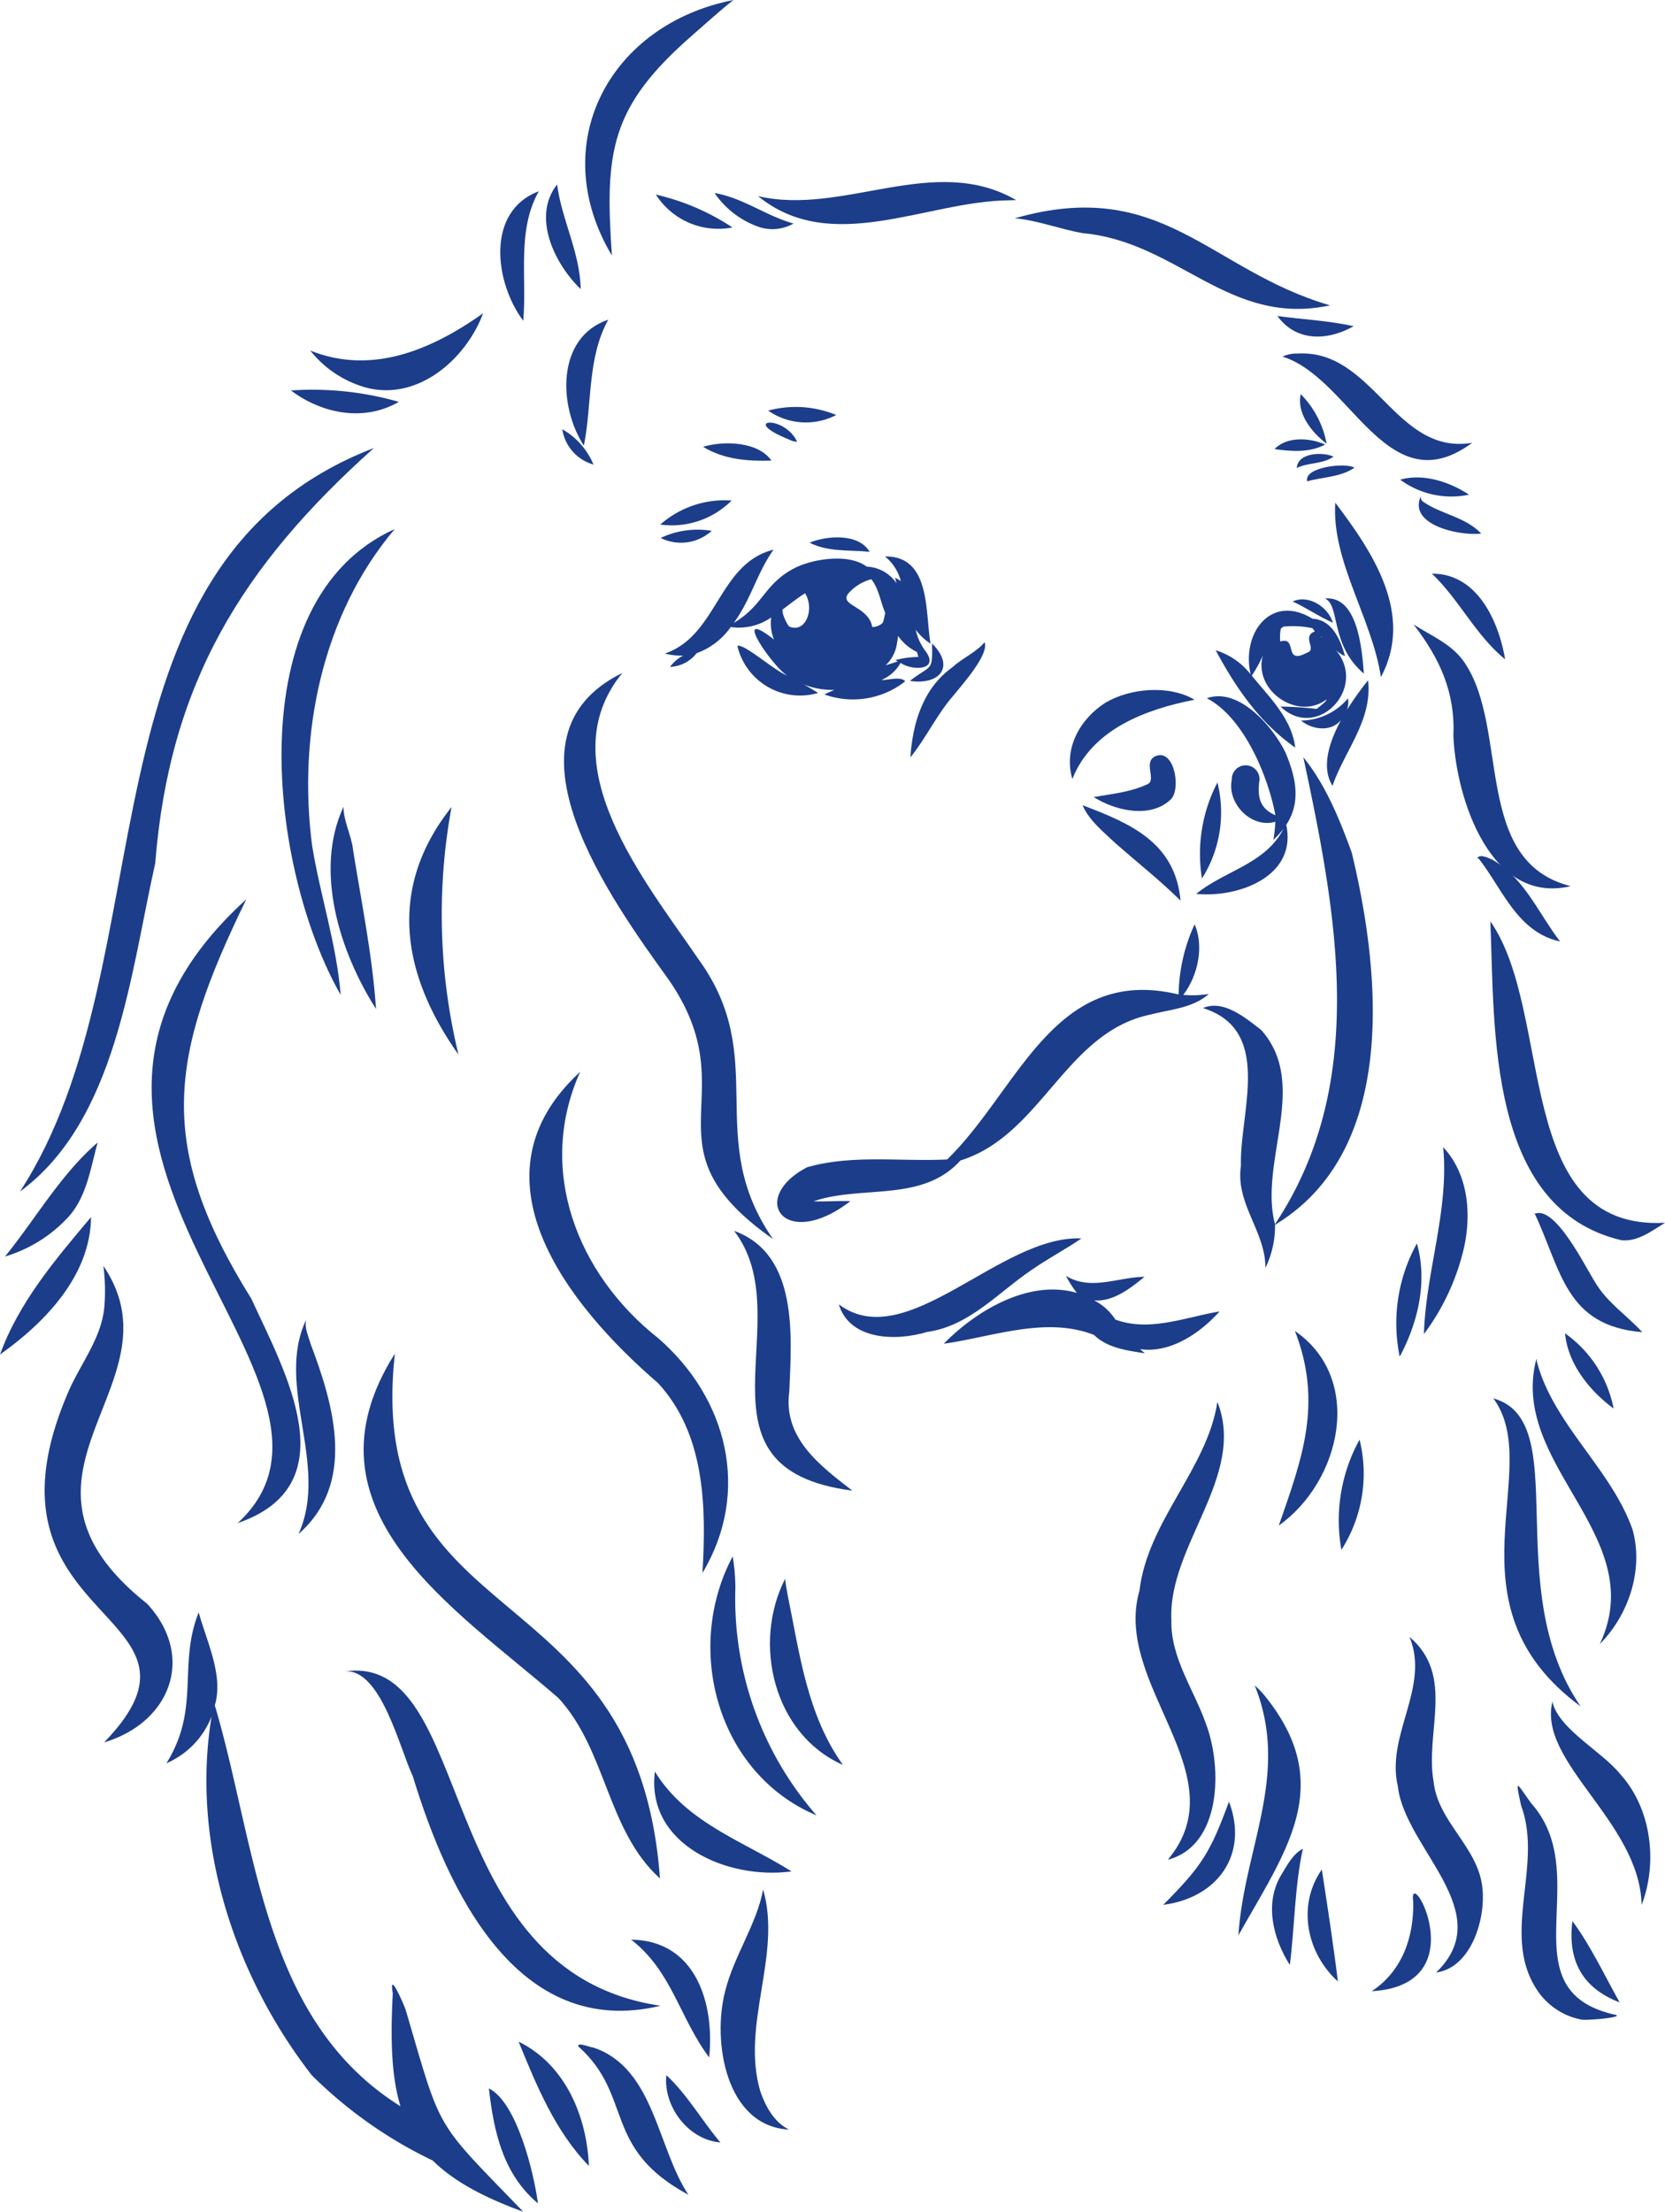 <svg xmlns="http://www.w3.org/2000/svg" xmlns:xlink="http://www.w3.org/1999/xlink" width="213.335" height="283.267" viewBox="0 0 213.335 283.267">
  <defs>
    <clipPath id="clip-path">
      <rect id="長方形_1" data-name="長方形 1" width="213.335" height="283.267" transform="translate(0 0)" fill="#1c3d8a"/>
    </clipPath>
  </defs>
  <g id="illust_luke" transform="translate(0 0.004)">
    <g id="グループ_1" data-name="グループ 1" transform="translate(0 -0.004)" clip-path="url(#clip-path)">
      <path id="パス_1" data-name="パス 1" d="M1394.7,961.491c-2.155,1.038-4.632,1.277-6.958,1.676,2.74,1.748,7.255,2.8,9.86.32,1.333-1.2.559-6.318-1.754-5.625-1.942.645-.02,3.008-1.147,3.629" transform="translate(-1247.611 -861.083)" fill="#1c3d8a"/>
      <path id="パス_2" data-name="パス 2" d="M1362.128,876.785c-3.275,2.095-5.391,5.879-4.237,9.774,2.51-6.378,9.406-8.936,15.66-10.154-3.258-1.917-8.22-1.506-11.423.38" transform="translate(-1220.491 -786.784)" fill="#1c3d8a"/>
      <path id="パス_3" data-name="パス 3" d="M1377.927,1026.287c2.774,2.428,5.646,4.7,8.28,7.293-.676-7.434-6.419-9.892-12.558-12.217.851,1.981,2.73,3.452,4.278,4.924" transform="translate(-1234.944 -918.23)" fill="#1c3d8a"/>
      <path id="パス_4" data-name="パス 4" d="M1525.008,992.51a19.8,19.8,0,0,0-1.983,12.3,15.864,15.864,0,0,0,1.983-12.3" transform="translate(-1369.019 -892.29)" fill="#1c3d8a"/>
      <path id="パス_5" data-name="パス 5" d="M1529.42,890.335c-1.611-3.331-6.005-8.42-10.083-6.965,4.816,2.5,7.9,10.164,8.785,14.986-1.857-.808-2.391-2.143-2.035-4.553a1.778,1.778,0,1,0-3.553.018c-.622,3.024,2.517,6.27,5.582,5.367a19.7,19.7,0,0,1-.248,2.317,10.773,10.773,0,0,0,1.29-1.421c-2.278,4.517-7.582,5.383-11.172,8.346,5.445.521,12.934-2.258,11.526-8.839,1.823-2.8,1.365-5.784-.093-9.257" transform="translate(-1364.707 -793.941)" fill="#1c3d8a"/>
      <path id="パス_6" data-name="パス 6" d="M1533.757,1260.692l-.007.005.017,0-.01,0" transform="translate(-1378.878 -1133.392)" fill="#1c3d8a"/>
      <path id="パス_7" data-name="パス 7" d="M1089.062,1574.736c2.062-1.444,4.3-2.6,6.379-4.03-10.444-.455-22.419,14.962-31.094,8.446,1.4,4.625,7.375,4.736,11.3,3.539,5.408-.741,9.1-5.042,13.413-7.955" transform="translate(-956.874 -1412.093)" fill="#1c3d8a"/>
      <path id="パス_8" data-name="パス 8" d="M1352.555,1618.362h0" transform="translate(-1215.98 -1454.946)" fill="#1c3d8a"/>
      <path id="パス_9" data-name="パス 9" d="M1526.319,1278.639l.016-.006h-.007l-.009.007" transform="translate(-1372.198 -1149.521)" fill="#1c3d8a"/>
      <path id="パス_10" data-name="パス 10" d="M1545.535,972.694c-1.56-4.259-3.333-8.67-6.2-12.205,4.247,19.906,8.459,41.649-3.634,59.806-2.09-8.031,4.449-17.925-1.777-24.887-1.994-1.531-4.82-3.935-7.448-2.793,9.075,2.842,4.661,13.385,4.866,20.2-.732,4.841,3.137,8.371,3.138,13.063a12.142,12.142,0,0,0,1.227-5.508c15.745-9.5,13.581-32.148,9.827-47.678" transform="translate(-1372.34 -863.502)" fill="#1c3d8a"/>
      <path id="パス_11" data-name="パス 11" d="M1556.577,786.25a12.143,12.143,0,0,1-1.091.888,45.513,45.513,0,0,0-4.611-.3c4.673,4.494,11.25-2.415,7.061-7.264a3.76,3.76,0,0,0,1.2.8c-.57-2.084-1.65-4.654-4.176-4.791h0c-5.321-3.256-9.124,1.868-7.912,7.13a9.024,9.024,0,0,0-4.478-3.081c2.621,4.856,5.594,9.225,10.189,12.462-.457-3.738-3.3-6.424-5.569-9.219a15.372,15.372,0,0,0,1.434-2.618c-1.3,4.507,4.483,8.48,8.154,5.656a1.053,1.053,0,0,1-.2.345m-2.252-6.347c-3.187,1.716-1.175-2.131-3.484-1.4a5.46,5.46,0,0,1,.078-1.656q.166-.135.348-.259a12.413,12.413,0,0,1,3.684.2,3.705,3.705,0,0,1,.32.422c-1.729.653.289,2.279-.946,2.7m1.746-2.014c.018-.022.034-.045.049-.067q.03.09.052.182c-.033-.039-.067-.077-.1-.115" transform="translate(-1386.803 -696.343)" fill="#1c3d8a"/>
      <path id="パス_12" data-name="パス 12" d="M1640.256,760.5c1.779.816,3.361,1.929,5.161,2.725-.6-2.018-3.123-3.666-5.161-2.725" transform="translate(-1474.63 -683.462)" fill="#1c3d8a"/>
      <path id="パス_13" data-name="パス 13" d="M863.238,715.554c-.592-.384-1.2-.736-1.817-1.078a10.147,10.147,0,0,0,3.935.693,13.322,13.322,0,0,0-1.3.584,10.826,10.826,0,0,0,10.356-1.687c-.6-.677-2.222-.127-3.064-.161a5.076,5.076,0,0,0,2.469-2.2c1.507,1.051,5.061.981,3.171-1.539a6.808,6.808,0,0,1-1.231-2.714,7.055,7.055,0,0,0,1.9,1.789c-.712-4.03.058-11.25-5.839-11.166a6,6,0,0,1,2.035,3.177,3.182,3.182,0,0,0-.761-.447c.072.238.143.478.215.719a4.889,4.889,0,0,0-3.835-2.146c-2.328-1.762-7.067-.979-9.379.264-3.758,1.99-3.909,4.76-7.649,6.941,2.193-2.965,3.009-6.492,5.1-9.374-7.085,1.748-7.155,11.008-13.927,13.3a8.007,8.007,0,0,0,2.336.263,5.1,5.1,0,0,0-1.678,1.448,4.536,4.536,0,0,0,3.408-1.753,9.113,9.113,0,0,0,4.371-3.352,7.24,7.24,0,0,0,5.182-1.227,5.6,5.6,0,0,0,.357,2.828c-5.774-4.545.091,3.806,1.732,4.621-1.5-.487-5.569-4.151-6.421-3.807a8.25,8.25,0,0,0,10.341,6.029m10.12-6.43a6.883,6.883,0,0,0,.121-.882,6.331,6.331,0,0,0,2.432,2.067c.064.207.116.421.171.635a11.8,11.8,0,0,0-2.935.4c.1.059.2.116.3.171-.514.173-1.027.338-1.547.492a4.776,4.776,0,0,0,1.458-2.887m-6.286-6.257a5.9,5.9,0,0,1,2.992-1.874c.977,1.243,1.164,2.878,1.775,4.3a10.419,10.419,0,0,1-.293,1.254,1.868,1.868,0,0,1-1.372.558c-.456-2.659-4.207-2.709-3.1-4.239m-8.361,2.47c-.008-.142-.025-.294-.042-.451.933-.69,1.892-1.467,2.905-2.094,1.291,2.132-.024,5.217-2.08,4.23a5.714,5.714,0,0,1-.783-1.686" transform="translate(-758.426 -626.806)" fill="#1c3d8a"/>
      <path id="パス_14" data-name="パス 14" d="M1034.947,683.448c-1.366-2.393-5.448-2.091-7.691-1.173,2.409,1.234,5.109.9,7.691,1.173" transform="translate(-923.528 -612.772)" fill="#1c3d8a"/>
      <path id="パス_15" data-name="パス 15" d="M993.946,233.251c.338-.011.674-.014,1.007-.031-10.521-6.08-22.125,2.048-33.075-.509,9.393,7.672,21.5.66,32.069.54" transform="translate(-864.751 -207.591)" fill="#1c3d8a"/>
      <path id="パス_16" data-name="パス 16" d="M912.726,249.28a5.514,5.514,0,0,0,4.134-.534c-3.518-.975-6.462-3.287-10.115-3.909a11.39,11.39,0,0,0,5.981,4.442" transform="translate(-815.186 -220.115)" fill="#1c3d8a"/>
      <path id="パス_17" data-name="パス 17" d="M832.221,246.8a9.507,9.507,0,0,0,9.813,4.209,29.682,29.682,0,0,0-9.812-4.209" transform="translate(-748.187 -221.876)" fill="#1c3d8a"/>
      <path id="パス_18" data-name="パス 18" d="M1296.363,266.564c12.225,1.1,18.713,12.041,31.69,9.247-15.478-4.505-21.469-16.568-40.392-11.151,2.935.258,5.785,1.4,8.7,1.9" transform="translate(-1157.638 -236.702)" fill="#1c3d8a"/>
      <path id="パス_19" data-name="パス 19" d="M1620.888,400.8c2.421,3.319,6.409,3.2,9.767,1.309-3.171-.72-6.641-.877-9.767-1.309" transform="translate(-1457.217 -360.326)" fill="#1c3d8a"/>
      <path id="パス_20" data-name="パス 20" d="M1160.558,817.794c-3.75,2.69-5.076,7.115-5.37,11.535,2.029-2.5,3.39-5.508,5.541-7.95,1.062-1.341,4.56-5.2,3.97-6.8-1.1,1.312-2.871,2.039-4.14,3.218" transform="translate(-1038.542 -732.323)" fill="#1c3d8a"/>
      <path id="パス_21" data-name="パス 21" d="M1249.329,814.351l0,0c0,.007,0,.016.005.023l.005-.006-.006-.015" transform="translate(-1123.172 -732.119)" fill="#1c3d8a"/>
      <path id="パス_22" data-name="パス 22" d="M1154.595,820.992c3.778.569,5.857-1.8,2.836-4.792.094,3.733-.111,2.647-2.836,4.792" transform="translate(-1038.009 -733.783)" fill="#1c3d8a"/>
      <path id="パス_23" data-name="パス 23" d="M1686.052,768.6c-.232-3.11-.793-10.048-5-9.612,1.971.75.634,5.926,5,9.612" transform="translate(-1511.302 -682.327)" fill="#1c3d8a"/>
      <path id="パス_24" data-name="パス 24" d="M1629.335,448.292a4.19,4.19,0,0,0-1.917.388c8.773,2.75,13.431,19.1,24.306,11.036-9.864,1.69-12.641-12.018-22.389-11.424" transform="translate(-1463.088 -403.008)" fill="#1c3d8a"/>
      <path id="パス_25" data-name="パス 25" d="M1785.586,607.783c-2.5-1.662-5.906-2.759-8.813-1.922a11.022,11.022,0,0,0,8.813,1.922" transform="translate(-1597.362 -544.424)" fill="#1c3d8a"/>
      <path id="パス_26" data-name="パス 26" d="M1800.717,629.945a.783.783,0,0,1-.161-.6c-1.671,3.711,5.019,5.115,7.73,4.783-2.075-2.19-5.275-2.483-7.569-4.178" transform="translate(-1618.505 -565.792)" fill="#1c3d8a"/>
      <path id="パス_27" data-name="パス 27" d="M1816.881,727.582a.012.012,0,0,1,0,0h0c3.443,3.233,5.61,7.9,9.386,10.967-.842-4.948-3.6-11.013-9.385-10.962" transform="translate(-1633.419 -654.109)" fill="#1c3d8a"/>
      <path id="パス_28" data-name="パス 28" d="M1654.922,876.418c1.511-4.449,5.14-8.4,4.553-13.513a38.746,38.746,0,0,0-2.7,3.79,3.217,3.217,0,0,0,.137-1.483,7.99,7.99,0,0,1-6.025,2.848c1.457,1.2,3.858,1.5,5.142-.087-1.573,2.885-2.569,6.109-1.107,8.445" transform="translate(-1484.187 -775.772)" fill="#1c3d8a"/>
      <path id="パス_29" data-name="パス 29" d="M1800.338,797.063c-1.578-2.43-4.287-3.494-6.6-4.985,3.371,4.392,5.355,8.674,5.1,14.341.366,8.056,4.8,21.62,15.035,19.172-12.561-3.124-7.86-20.027-13.541-28.528" transform="translate(-1612.616 -712.097)" fill="#1c3d8a"/>
      <path id="パス_30" data-name="パス 30" d="M1876.035,1086.37c-.519-.195-1.513-.743-1.879-.108a.255.255,0,0,1,.185-.026c3.082,3.895,4.951,9.456,10.465,10.656-2.763-3.581-4.641-8.26-8.771-10.522" transform="translate(-1684.911 -976.308)" fill="#1c3d8a"/>
      <path id="パス_31" data-name="パス 31" d="M1699.9,659.983c4.3-8.042-1.078-16.054-5.849-22.338-.486,7.5,4.72,14.812,5.849,22.338" transform="translate(-1522.964 -573.258)" fill="#1c3d8a"/>
      <path id="パス_32" data-name="パス 32" d="M1653.05,506.2a12.184,12.184,0,0,0-3.31-6.341s.009-.011,0-.013c-.561,2.472,1.432,4.937,3.308,6.354" transform="translate(-1483.072 -449.373)" fill="#1c3d8a"/>
      <path id="パス_33" data-name="パス 33" d="M1445.03,1836.816c6.906-1.788,6.982-11.83,4.911-17.333-1.547-4.455-4.575-8.494-4.458-13.395-.422-9.525,9.641-18.443,5.9-27.906-1.3,8.568-8.918,15.23-9.979,24.147-3.511,12.076,12.761,23.582,3.631,34.487" transform="translate(-1295.399 -1598.629)" fill="#1c3d8a"/>
      <path id="パス_34" data-name="パス 34" d="M1559.464,2285.178h0v0h0" transform="translate(-1401.996 -2054.429)" fill="#1c3d8a"/>
      <path id="パス_35" data-name="パス 35" d="M1475.979,2298.42c6.947-.9,11-6.435,8.43-13.223-2.392,6.525-3.49,8.266-8.43,13.223" transform="translate(-1326.941 -2054.447)" fill="#1c3d8a"/>
      <path id="パス_36" data-name="パス 36" d="M1574.558,2138.8a12.615,12.615,0,0,0-1-.98c4.58,11.35-1.377,20.858-2.087,32,6.118-10.925,12.751-19.46,3.086-31.023" transform="translate(-1412.791 -1921.948)" fill="#1c3d8a"/>
      <path id="パス_37" data-name="パス 37" d="M1653.19,2345.053v0l.005,0h0" transform="translate(-1486.258 -2108.258)" fill="#1c3d8a"/>
      <path id="パス_38" data-name="パス 38" d="M1615.332,2348.3c-2.291,3.667-1.15,8.218,1.027,11.657.624-4.935.606-9.979,1.666-14.875-1.2.578-2,2.063-2.693,3.218" transform="translate(-1451.093 -2108.286)" fill="#1c3d8a"/>
      <path id="パス_39" data-name="パス 39" d="M1661.076,2371.256c-3.2,4.593-1.974,10.68,2.058,14.344-.585-4.781-1.326-9.579-2.058-14.344" transform="translate(-1491.712 -2131.816)" fill="#1c3d8a"/>
      <path id="パス_40" data-name="パス 40" d="M1624.727,1688.232c3.578,9.251.936,16.309-2.073,24.916,7.952-5.639,10.986-18.757,2.073-24.916" transform="translate(-1458.805 -1517.761)" fill="#1c3d8a"/>
      <path id="パス_41" data-name="パス 41" d="M1699.411,1840.128a18.137,18.137,0,0,0,2.327-14.122,21.423,21.423,0,0,0-2.327,14.122" transform="translate(-1527.539 -1641.623)" fill="#1c3d8a"/>
      <path id="パス_42" data-name="パス 42" d="M1775.863,2094.791c-1.1-6.425,2.77-13.541-3.076-18.512,2.662,6.478-3.068,12.543-1.494,19.154.9,7.968,12.926,16.1,4.9,23.83,4.523-.622,6.393-6.937,5.923-10.9-.547-5.178-5.71-8.383-6.248-13.577" transform="translate(-1592.185 -1866.625)" fill="#1c3d8a"/>
      <path id="パス_43" data-name="パス 43" d="M1745.943,2402.79c.1,4.545-1.436,8.872-5.312,11.443,13.617-.8,4.588-16.74,5.312-11.443" transform="translate(-1564.869 -2159.199)" fill="#1c3d8a"/>
      <path id="パス_44" data-name="パス 44" d="M1938.1,2294.565c-13.756-3.239-2.347-17.758-10.516-26.989-1.9-2.57-2.16-3.554-1.341.242,2.885,7.75-2.714,16.627,2.117,23.724a8.8,8.8,0,0,0,5.56,3.676c.681.169,6.12-.327,4.18-.654" transform="translate(-1731.346 -2036.561)" fill="#1c3d8a"/>
      <path id="パス_45" data-name="パス 45" d="M1994.17,2436.651c-.632,5.023,1.246,8.578,6.053,10.42-1.958-3.483-3.678-7.207-6.053-10.42" transform="translate(-1792.7 -2190.608)" fill="#1c3d8a"/>
      <path id="パス_46" data-name="パス 46" d="M1905.286,1812.451c-10.465-15.291-.764-36.708-11.271-39.473.011-.008.012-.04.032-.056,6.855,9.055-6.607,26.38,11.239,39.529" transform="translate(-1702.765 -1593.899)" fill="#1c3d8a"/>
      <path id="パス_47" data-name="パス 47" d="M1968.208,2157.842c-.018-.091,0-.181-.016-.267-2.019,7.815,11.175,15.462,11.413,26.117,2.079-5.418,1.259-12.3-2.691-16.694-2.412-3-7.689-5.641-8.706-9.156" transform="translate(-1769.263 -1939.712)" fill="#1c3d8a"/>
      <path id="パス_48" data-name="パス 48" d="M1811.919,1468.054c1.005-4.413.571-9.531-2.647-12.961.773,8.079-2.218,15.906-2.469,23.937a29.572,29.572,0,0,0,5.116-10.976" transform="translate(-1624.359 -1308.163)" fill="#1c3d8a"/>
      <path id="パス_49" data-name="パス 49" d="M1772.247,1591.756c2.335-4.354,3.6-9.612,2.2-14.5a21.15,21.15,0,0,0-2.2,14.5" transform="translate(-1592.904 -1417.994)" fill="#1c3d8a"/>
      <path id="パス_50" data-name="パス 50" d="M1907.95,1209.5c2.087.206,3.886-1.2,5.575-2.238-19.61,1.06-14.162-26.864-22.375-38.607.565,13.714-.447,36.8,16.8,40.846" transform="translate(-1700.19 -1050.651)" fill="#1c3d8a"/>
      <path id="パス_51" data-name="パス 51" d="M1954.343,1547.456c-1.323-2.074-5.239-10.127-7.856-8.753.006-.044.006-.117.076-.118,3.453,7.333,3.936,14.41,13.8,15.229-1.946-2.135-4.513-3.8-6.017-6.357" transform="translate(-1749.939 -1383.19)" fill="#1c3d8a"/>
      <path id="パス_52" data-name="パス 52" d="M1992.123,1700.829h0a15.4,15.4,0,0,0-6.223-9.629c.365,3.911,3.133,7.353,6.222,9.629" transform="translate(-1785.373 -1520.429)" fill="#1c3d8a"/>
      <path id="パス_53" data-name="パス 53" d="M1957.653,1745.957c-2.789-7.816-10.256-13.522-12.288-21.647.04-.013.073.011.107.027a.148.148,0,0,0-.132-.11c-3.5,13.586,14.678,22.645,8.137,36.465,3.714-3.728,5.664-9.584,4.176-14.735" transform="translate(-1748.5 -1550.121)" fill="#1c3d8a"/>
      <path id="パス_54" data-name="パス 54" d="M742.442,926.141c-9.063-13.028-.232-23.081-9.593-35.9-6.775-9.931-19.231-25-9.72-36.612-16.676,8.159-1.274,29.264,5.99,39.349,10.252,14.946-3.813,21.128,13.322,33.161" transform="translate(-643.39 -767.435)" fill="#1c3d8a"/>
      <path id="パス_55" data-name="パス 55" d="M938.573,1581.869c.291-7.149,1.194-17.61-7.074-20.6,8.715,11.314-6.623,30.475,15.155,33.272-4.164-3.2-8.9-6.761-8.082-12.677" transform="translate(-837.44 -1403.622)" fill="#1c3d8a"/>
      <path id="パス_56" data-name="パス 56" d="M688.216,1393.577c-10.38-8.228-15.578-21.589-9.95-34.079-14.629,13.426-1.625,29.867,10,39.888,6.035,6.567,6.167,15.913,5.669,24.3,6.23-10.4,3.218-22.389-5.715-30.112" transform="translate(-603.929 -1222.221)" fill="#1c3d8a"/>
      <path id="パス_57" data-name="パス 57" d="M904.6,1978.325a24.369,24.369,0,0,0-.347-4.126c-6.285,11.8-1.965,27.815,10.745,33.162a42.171,42.171,0,0,1-10.4-29.036" transform="translate(-810.377 -1774.852)" fill="#1c3d8a"/>
      <path id="パス_58" data-name="パス 58" d="M979.308,2004.8c-.133-.761-.289-1.512-.356-2.283-4.227,8.268-1.487,19.924,7.4,23.846-4.559-6.381-5.514-14.067-7.04-21.563" transform="translate(-878.351 -1800.315)" fill="#1c3d8a"/>
      <path id="パス_59" data-name="パス 59" d="M756.347,4.432C758.064,2.943,759.734,1.4,761.523,0,745.715,3.089,737.4,18.39,745.951,32.722c-.928-13.364-.208-19.075,10.4-28.29" transform="translate(-667.55 0.004)" fill="#1c3d8a"/>
      <path id="パス_60" data-name="パス 60" d="M694.265,234c-3.27,4.118-.329,10.188,3.016,13.388-.062-4.636-2.443-8.9-3.016-13.388" transform="translate(-622.882 -210.369)" fill="#1c3d8a"/>
      <path id="パス_61" data-name="パス 61" d="M639.736,242.612c-6.838,2.565-5.653,11.715-1.994,16.589.489-5.488-.853-11.565,1.994-16.589" transform="translate(-570.698 -218.114)" fill="#1c3d8a"/>
      <path id="パス_62" data-name="パス 62" d="M400.918,406.874c6.608,1.7,12.736-3.648,14.937-9.535-6.54,4.644-14.223,7.962-22.147,4.775a13.839,13.839,0,0,0,7.21,4.76" transform="translate(-353.953 -357.217)" fill="#1c3d8a"/>
      <path id="パス_63" data-name="パス 63" d="M383.007,495.97a40.3,40.3,0,0,0-13.826-1.46c3.974,2.994,9.377,4.045,13.826,1.46" transform="translate(-331.903 -444.502)" fill="#1c3d8a"/>
      <path id="パス_64" data-name="パス 64" d="M361.135,711.609c-1.847-14.135,1.226-29.517,10.584-40.564-20.2,9.111-16.106,43.59-6.926,59.667-.531-6.523-2.6-12.624-3.657-19.1" transform="translate(-321.142 -603.285)" fill="#1c3d8a"/>
      <path id="パス_65" data-name="パス 65" d="M422.364,1028.78c-.167-1.726-1.27-3.809-1.223-5.548-3.8,8.14-.5,18.61,4.162,25.9-.461-6.829-1.862-13.59-2.939-20.35" transform="translate(-377.123 -919.91)" fill="#1c3d8a"/>
      <path id="パス_66" data-name="パス 66" d="M524.714,1023.629c-8.179,10.306-6.463,21.339.888,31.707a76.134,76.134,0,0,1-.888-31.707" transform="translate(-466.858 -920.267)" fill="#1c3d8a"/>
      <path id="パス_67" data-name="パス 67" d="M42.635,621.43c1.812-22.982,11.114-38.07,28.022-53.192-38.964,15-26.023,65.6-45.355,95.237,12.374-9.077,14.174-28.024,17.333-42.046" transform="translate(-22.747 -510.859)" fill="#1c3d8a"/>
      <path id="パス_68" data-name="パス 68" d="M140.738,1186.75c.009-.039.016-.079.023-.118-.011.059-.014.075-.023.118" transform="translate(-126.527 -1066.81)" fill="#1c3d8a"/>
      <path id="パス_69" data-name="パス 69" d="M196.815,1094.467l.008-.044c-.012.05-.02.1-.029.151q.01-.053.021-.107" transform="translate(-176.923 -983.912)" fill="#1c3d8a"/>
      <path id="パス_70" data-name="パス 70" d="M14.694,1458.437c2.189-2.636,2.626-6.108,3.521-9.266-4.687,4.007-7.961,9.791-11.876,14.6a17.95,17.95,0,0,0,8.355-5.33" transform="translate(-5.699 -1302.839)" fill="#1c3d8a"/>
      <path id="パス_71" data-name="パス 71" d="M0,1561.367c5.751-4.074,11.6-10.116,11.662-17.6-4.53,5.378-9.235,10.889-11.662,17.6" transform="translate(0 -1387.881)" fill="#1c3d8a"/>
      <path id="パス_72" data-name="パス 72" d="M205.208,1191.8c-12.307-19.7-10.525-30.969-.657-51.192-34.831,31.661,18.413,61.943-1.108,79.9,14.23-4.888,6.089-19.309,1.765-28.7" transform="translate(-172.988 -1025.434)" fill="#1c3d8a"/>
      <path id="パス_73" data-name="パス 73" d="M377.544,1677.12c-.274-.984-.81-2.037-.57-3.07-4.018,8.481,3.03,18.577-.972,27.431,7.4-6.477,4.575-16.38,1.542-24.361" transform="translate(-337.752 -1505.011)" fill="#1c3d8a"/>
      <path id="パス_74" data-name="パス 74" d="M723.955,405.456c-6.673,2.243-6.419,11.062-3.13,16.14,1.078-5.347.4-11.219,3.13-16.14" transform="translate(-646.016 -364.514)" fill="#1c3d8a"/>
      <path id="パス_75" data-name="パス 75" d="M717.49,548.958a9.331,9.331,0,0,0-3.993-4.523,5.562,5.562,0,0,0,3.993,4.523" transform="translate(-641.451 -489.46)" fill="#1c3d8a"/>
      <path id="パス_76" data-name="パス 76" d="M69.808,1648.983c-20.965-16.635,4.691-28.025-5.617-43.276a25.073,25.073,0,0,1,.136,5.049c-.29,4.053-2.955,7.3-4.551,10.9-13.228,30.3,21.018,27.993,4.511,45.072,8.451-2.521,11.769-10.943,5.521-17.742" transform="translate(-50.942 -1443.569)" fill="#1c3d8a"/>
      <path id="パス_77" data-name="パス 77" d="M240.17,2093.925c-.317,5.951-.18,10.644.981,14.487-17.762-11.084-18.426-33.361-23.788-51.347,1.13-3.764-.963-7.994-2.067-11.9-2.687,6.769.251,12.294-4.131,19.319a10.791,10.791,0,0,0,5.786-5.991c-2.656,16.145,2.9,33.157,12.829,45.936a56.547,56.547,0,0,0,15.506,10.936c2.58,2.549,6.309,4.638,11.6,6.556-11.56-11.954-10.371-9.932-15.089-25.931-.346-.9-2.152-5.094-1.632-2.06" transform="translate(-189.842 -1838.649)" fill="#1c3d8a"/>
      <path id="パス_78" data-name="パス 78" d="M620.355,2648.932c.621,5.48,1.782,10.947,6.289,14.732-.521-3.891-2.686-12.929-6.289-14.732" transform="translate(-557.714 -2381.453)" fill="#1c3d8a"/>
      <path id="パス_79" data-name="パス 79" d="M465.428,1717.022c-12.669,20.022,7.654,32.544,20.965,44.107,6.177,6.713,6.185,16.925,13.007,23.11-2.918-39.87-37.948-30.662-33.972-67.217" transform="translate(-414.838 -1543.644)" fill="#1c3d8a"/>
      <path id="パス_80" data-name="パス 80" d="M830.218,2246.7l.008-.037c-1.2,9.407,9.318,13.939,17.507,12.829-6.183-3.873-13.516-6.232-17.515-12.792" transform="translate(-746.31 -2019.806)" fill="#1c3d8a"/>
      <path id="パス_81" data-name="パス 81" d="M446.735,2132.541c4.42,14.479,13.3,33.814,31.742,29.392-29.634-4.339-23.442-45.149-40.4-42.831,4.58-.312,7.007,9.971,8.659,13.438" transform="translate(-393.841 -1905.039)" fill="#1c3d8a"/>
      <path id="パス_82" data-name="パス 82" d="M810.83,2475.334c.709-7-1.753-14.981-10-15.084,5.261,4.076,6.189,10.02,10,15.084" transform="translate(-719.963 -2211.824)" fill="#1c3d8a"/>
      <path id="パス_83" data-name="パス 83" d="M919.514,2422.475c-2.555-8.565,2.793-17.521.344-25.906-.785,4.407-3.782,8.578-4.867,13.066-1.666,6.387.076,17.265,8.183,17.689-1.893-.922-2.983-2.938-3.66-4.85" transform="translate(-822.083 -2154.573)" fill="#1c3d8a"/>
      <path id="パス_84" data-name="パス 84" d="M845.166,2631.993l0-.022c-.412,3.885,2.677,8.273,6.926,8.637-2.386-2.807-4.219-6.113-6.921-8.615" transform="translate(-759.788 -2366.205)" fill="#1c3d8a"/>
      <path id="パス_85" data-name="パス 85" d="M735.7,2593.656c-.335.021-2.148-.794-1.94-.14,7.109,6.344,2.989,13.008,14.094,18.99-4.032-6.11-4.37-16.212-12.155-18.851" transform="translate(-659.651 -2331.404)" fill="#1c3d8a"/>
      <path id="パス_86" data-name="パス 86" d="M658.068,2589.665c2.295,5.619,4.7,11.5,9.005,15.91-.257-6.351-3.033-13-9.005-15.91" transform="translate(-591.619 -2328.171)" fill="#1c3d8a"/>
      <path id="パス_87" data-name="パス 87" d="M1009.686,1202.663c10.436-3.259,13.441-16.462,24.4-18.7,2.506-.651,5.42-.829,7.416-2.626a13.021,13.021,0,0,1-3.263.114c1.858-2.425,2.686-6.173,1.456-9.033a22.05,22.05,0,0,0-2.049,8.984c-15.972-3.848-20.524,12.268-29.66,21.128-5.95.3-12.178-.656-17.944,1-7.615,3.99-2.88,10.815,5.552,4.34-1.561-.052-3.153.073-4.722.024,6.128-2.127,13.917.2,18.816-5.232" transform="translate(-886.628 -1054.03)" fill="#1c3d8a"/>
      <path id="パス_88" data-name="パス 88" d="M1222.717,1627.747c3.846.549,7.651-2,10.183-4.827-4.379.726-8.941,2.663-13.352,1.039a7.073,7.073,0,0,0-2.735-2.464c2.394.233,4.692-1.544,6.468-3.014-3.487.057-6.848,1.819-10.066-.114a16.052,16.052,0,0,0,1.392,2.175c-6.186-1.787-12.96,2.338-17.043,6.513,6.262-.884,13.1-3.548,19.252-1.125,1.707,1.676,4.254,1.99,6.515,2.353-.207-.175-.411-.355-.614-.535" transform="translate(-1076.639 -1454.951)" fill="#1c3d8a"/>
      <path id="パス_89" data-name="パス 89" d="M974.727,516.753a8.446,8.446,0,0,0,8.723.563,13.6,13.6,0,0,0-8.723-.563" transform="translate(-876.303 -464.163)" fill="#1c3d8a"/>
      <path id="パス_90" data-name="パス 90" d="M974.717,538.218a2.246,2.246,0,0,0,1,.268c-1.641-3.541-7.542-2.89-1-.268" transform="translate(-873.584 -481.911)" fill="#1c3d8a"/>
      <path id="パス_91" data-name="パス 91" d="M892.141,562.776c2.68,1.63,5.71,1.854,8.757,1.769-1.647-2.407-6-2.6-8.757-1.769" transform="translate(-802.056 -505.549)" fill="#1c3d8a"/>
      <path id="パス_92" data-name="パス 92" d="M837.845,637.333a10.846,10.846,0,0,0,9.139-3.077,12.458,12.458,0,0,0-9.139,3.077" transform="translate(-753.243 -570.148)" fill="#1c3d8a"/>
      <path id="パス_93" data-name="パス 93" d="M844.858,672.107a11.075,11.075,0,0,0-6.54.909,5.856,5.856,0,0,0,6.54-.909" transform="translate(-753.668 -604.116)" fill="#1c3d8a"/>
      <path id="パス_94" data-name="パス 94" d="M1617.27,558.531c2.2.3,4.426.475,6.493-.581-1.972-.9-4.938-1.066-6.493.581Z" transform="translate(-1453.965 -501.008)" fill="#1c3d8a"/>
      <path id="パス_95" data-name="パス 95" d="M1617.269,569.67h0Z" transform="translate(-1453.964 -512.146)" fill="#1c3d8a"/>
      <path id="パス_96" data-name="パス 96" d="M1645.493,577.573c1.389-.732,3.309-.459,4.713-1.468-1.424-.629-4.6-.516-4.713,1.468" transform="translate(-1479.338 -517.626)" fill="#1c3d8a"/>
      <path id="パス_97" data-name="パス 97" d="M1658.456,592.477c1.835-.556,4.277-.5,6.053-1.756-1.208-.694-6.537-.053-6.053,1.756" transform="translate(-1490.964 -530.826)" fill="#1c3d8a"/>
    </g>
  </g>
</svg>
